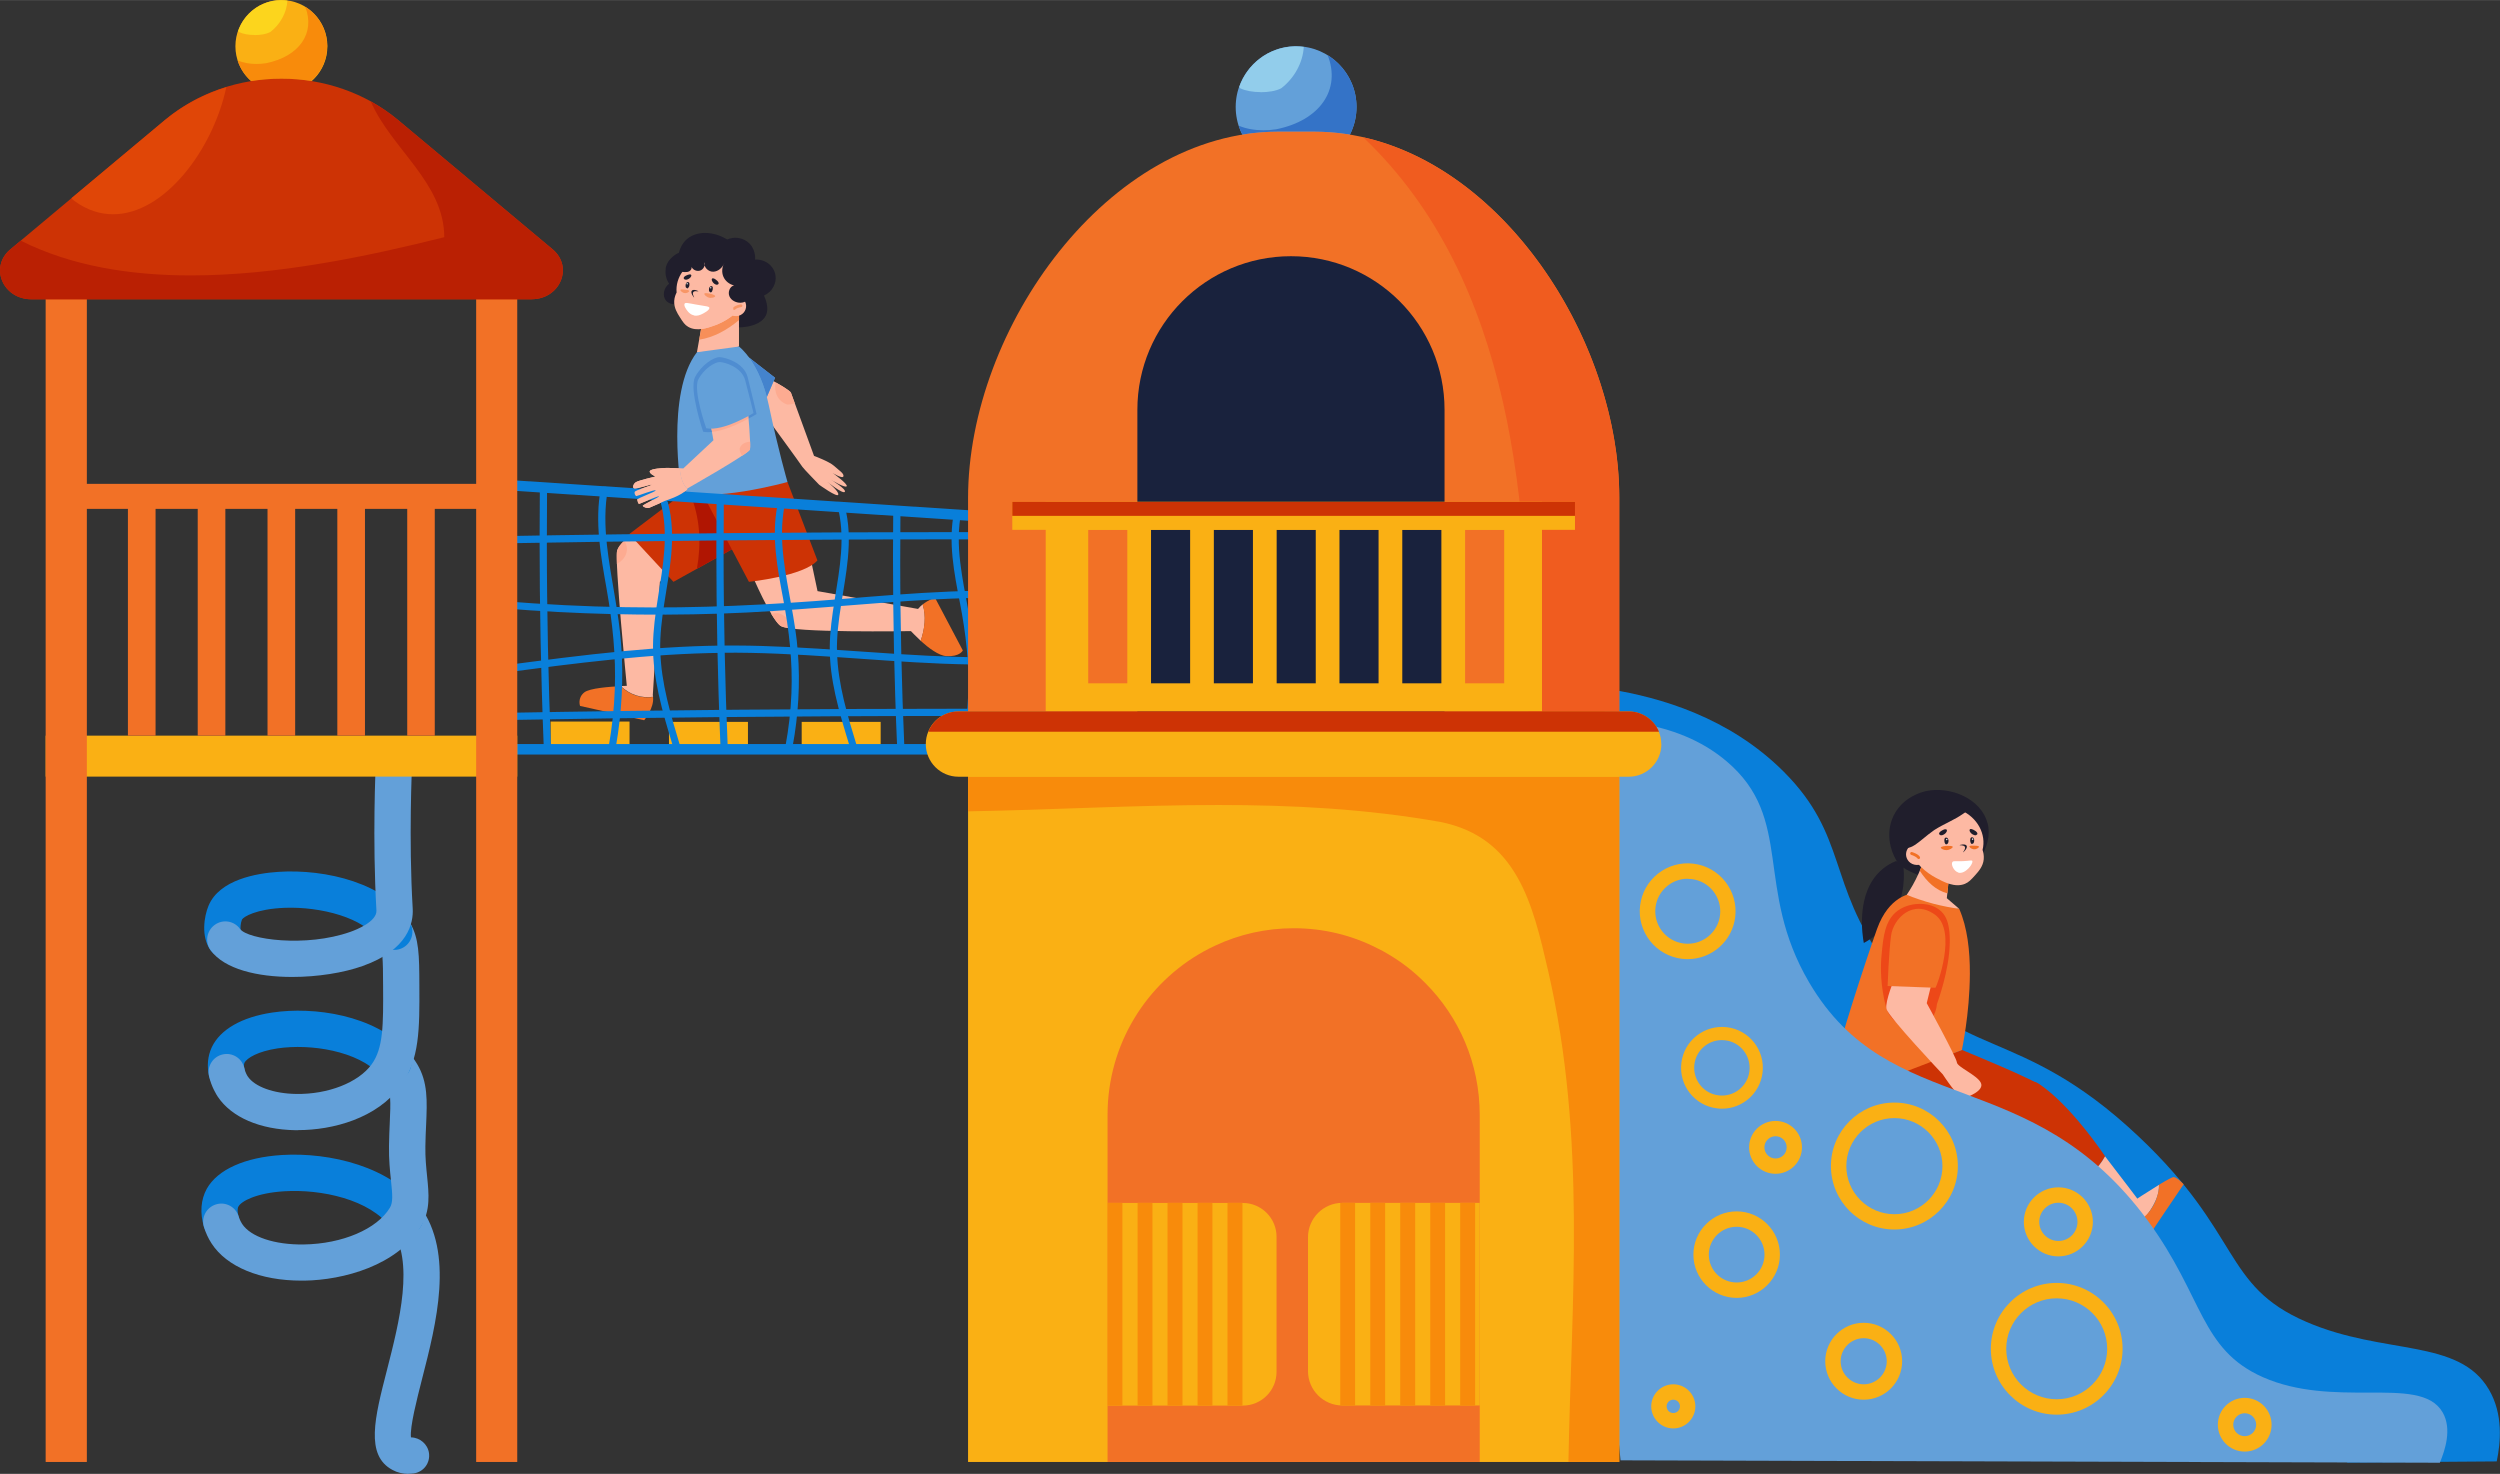 <?xml version="1.0" encoding="UTF-8"?> <!-- Creator: CorelDRAW --> <svg xmlns="http://www.w3.org/2000/svg" xmlns:xlink="http://www.w3.org/1999/xlink" xml:space="preserve" width="135.834mm" height="80.083mm" style="shape-rendering:geometricPrecision; text-rendering:geometricPrecision; image-rendering:optimizeQuality; fill-rule:evenodd; clip-rule:evenodd" viewBox="0 0 22.886 13.492"><rect x="0" y="0" width="22.886" height="13.492" fill="#333333" stroke="none"/> <defs> <style type="text/css"> <![CDATA[ .fil12 {fill:#097FDA} .fil20 {fill:#19223D} .fil5 {fill:#201E2C} .fil15 {fill:#3473C7} .fil4 {fill:#4483CD} .fil10 {fill:#4F8DD1} .fil3 {fill:#63A0D9} .fil16 {fill:#92CDEB} .fil8 {fill:#B01502} .fil23 {fill:#BA2003} .fil7 {fill:#CD3305} .fil22 {fill:#E04607} .fil21 {fill:#EC3C14} .fil13 {fill:#ED4818} .fil19 {fill:#F05C1F} .fil6 {fill:#F27126} .fil9 {fill:#F78F59} .fil17 {fill:#F88B0B} .fil11 {fill:#F89666} .fil14 {fill:#FAB014} .fil18 {fill:#FCD51D} .fil2 {fill:#FDAB91} .fil0 {fill:#FDB9A3} .fil1 {fill:white} ]]> </style> </defs> <g id="Слой_x0020_1">  <path class="fil0" d="M6.883 3.384c0,0 0.344,0.173 0.358,0.211 0.014,0.037 0.211,0.578 0.211,0.578 1.68481e-005,-1.68481e-005 0.139,0.051 0.184,0.092 0.044,0.041 0.092,0.068 0.085,0.095 -0.007,0.027 -0.099,-0.031 -0.099,-0.031 1.68481e-005,-1.68481e-005 0.143,0.102 0.129,0.122 -0.014,0.02 -0.146,-0.061 -0.146,-0.061 0,0 0.146,0.088 0.129,0.112 -0.017,0.024 -0.16,-0.091 -0.16,-0.091 1.68481e-005,-1.68481e-005 0.106,0.083 0.1,0.116 -0.005,0.033 -0.175,-0.09 -0.175,-0.09 0,-1.68481e-005 -0.146,-0.15 -0.153,-0.163 -0.007,-0.014 -0.33,-0.456 -0.33,-0.456l-0.133 -0.435z"></path> <path class="fil1" d="M7.242 3.6c-0.001,-0.002 -0.001,-0.004 -0.002,-0.005 0,0.001 0.001,0.003 0.002,0.005m-0.002 -0.005c-3.36961e-005,-0 -5.05442e-005,-0 -5.05442e-005,-0 1.68481e-005,5.05442e-005 0,0 5.05442e-005,0m-0 -0c0,0 -6.73922e-005,-6.73922e-005 -6.73922e-005,-6.73922e-005 0,0 5.05442e-005,6.73922e-005 5.05442e-005,6.73922e-005m-0 -0c0,-5.05442e-005 0,-5.05442e-005 0,-5.05442e-005 0,0 0,0 0,5.05442e-005m-3.36961e-005 -0c0,0 -1.68481e-005,0 -8.42403e-005,0 8.42403e-005,0 6.73922e-005,0 8.42403e-005,0z"></path> <path class="fil2" d="M7.209 3.704c-0.09,-0.03 -0.126,-0.114 -0.109,-0.204 0.071,0.04 0.133,0.079 0.14,0.095 8.42403e-005,0 6.73922e-005,0 6.73922e-005,0 1.68481e-005,6.73922e-005 0,0 5.05442e-005,0 0,0 0,0 0,5.05442e-005 6.73922e-005,6.73922e-005 6.73922e-005,6.73922e-005 6.73922e-005,0 0,0 5.05442e-005,6.73922e-005 5.05442e-005,6.73922e-005 1.68481e-005,5.05442e-005 0,0 6.73922e-005,0 1.68481e-005,5.05442e-005 0,0 5.05442e-005,0l0 -1.68481e-005c0,0.001 0.001,0.003 0.002,0.005 0.005,0.014 0.017,0.047 0.033,0.091 -0.022,0.008 -0.044,0.012 -0.067,0.012z"></path> <polygon class="fil3" points="6.817,3.242 7.095,3.458 6.956,3.784 "></polygon> <path class="fil4" d="M7.02 3.634c-0.046,-0.173 -0.11,-0.289 -0.163,-0.361l0.238 0.185 -0.075 0.176z"></path> <path class="fil5" d="M6.095 2.458c-0.013,0.071 0.022,0.126 0.03,0.139 -0.053,0.041 -0.061,0.112 -0.03,0.152 0.034,0.045 0.118,0.052 0.169,-0.003 0.058,0.064 0.116,0.128 0.174,0.192 0.285,0.103 0.518,0.063 0.573,-0.05 0.01,-0.02 0.031,-0.077 -0.017,-0.183 0.074,-0.033 0.117,-0.11 0.105,-0.186 -0.014,-0.085 -0.094,-0.149 -0.186,-0.143 0,-0.005 0.009,-0.104 -0.072,-0.164 -0.053,-0.039 -0.123,-0.047 -0.184,-0.02 -0.131,-0.08 -0.28,-0.079 -0.368,-0.004 -0.044,0.038 -0.065,0.088 -0.074,0.125 -0.006,0.003 -0.104,0.044 -0.122,0.145z"></path> <polygon class="fil2" points="7.575,4.414 7.574,4.412 "></polygon> <polygon class="fil2" points="7.606,4.392 7.604,4.391 "></polygon> <path class="fil0" d="M8.447 5.532c-0.015,0.012 -0.03,0.026 -0.043,0.042l-0.92 -0.163 -0.065 -0.307 -0.535 0.157c0,0 0.17,0.401 0.261,0.468 0.091,0.067 1.194,0.048 1.194,0.048 1.68481e-005,0 0.038,0.041 0.09,0.089 0.037,-0.11 0.052,-0.224 0.018,-0.333z"></path> <path class="fil6" d="M8.56 5.47c0,0 -0.059,0.02 -0.114,0.063 0.033,0.108 0.019,0.223 -0.018,0.333 0.07,0.063 0.165,0.136 0.236,0.14 0.124,0.007 0.15,-0.052 0.15,-0.052l-0.255 -0.483z"></path> <path class="fil6" d="M5.681 6.281c-0.095,0.005 -0.284,0.018 -0.332,0.057 -0.065,0.052 -0.039,0.124 -0.039,0.124l0.587 0.131c0,0 0.094,-0.113 0.081,-0.213 -0.105,0.016 -0.212,-0.019 -0.297,-0.098z"></path> <path class="fil0" d="M6.041 5.326l0.16 -0.111 -0.375 -0.35c0,0 -0.15,0.089 -0.176,0.173 -0.026,0.085 0.088,1.24 0.088,1.24 3.36961e-005,0 -0.022,0 -0.056,0.002 0.084,0.079 0.191,0.114 0.297,0.098l-0.003 -0.015 0.065 -1.038z"></path> <path class="fil1" d="M7.144 5.729l0 0c-0.002,-0.001 -0.004,-0.003 -0.006,-0.005 0.002,0.002 0.004,0.003 0.006,0.005l1.68481e-005 0m-0.006 -0.005c-0,-0 -0,-0 -0.001,-0 0,0 0,0 0.001,0m-0.001 -0.001c-0,-0 -0,-0 -0,-0 0,0 0,0 0,0m-0.001 -0.001c-0,-0 -0,-0 -0,-0 0,0 0,0 0,0m-0.001 -0.001c-0,-0 -0,-0 -0,-0 6.73922e-005,5.05442e-005 0,0 0,0z"></path> <path class="fil2" d="M7.254 5.754c-0.056,-0.007 -0.096,-0.015 -0.11,-0.026l1.68481e-005 0c-0.002,-0.001 -0.004,-0.003 -0.006,-0.005 -0,-0 -0,-0 -0.001,-0 0,0 -5.05442e-005,-6.73922e-005 -5.05442e-005,-6.73922e-005 -0,-0 -0,-0 -0,-0 -1.68481e-005,-6.73922e-005 -0,-6.73922e-005 -0,-0 -0,-0 -0,-0 -0,-0 -0,-6.73922e-005 -0,-0 -0,-0 -0,-0 -0,-0 -0,-0 -0.022,-0.02 -0.049,-0.058 -0.076,-0.103 0.015,-0.006 0.029,-0.008 0.043,-0.008 0.072,-1.68481e-005 0.135,0.068 0.151,0.144z"></path> <path class="fil1" d="M5.649 5.041c0,0 0,1.68481e-005 0,1.68481e-005m0 -0c0,0 -1.68481e-005,0 -1.68481e-005,0m8.42403e-005 -0c0,-6.73922e-005 -1.68481e-005,-0 5.05442e-005,-0 -5.05442e-005,5.05442e-005 -6.73922e-005,0 -6.73922e-005,0m8.42403e-005 -0c3.36961e-005,-6.73922e-005 3.36961e-005,-0 3.36961e-005,-0 0,6.73922e-005 0,0 -5.05442e-005,0m0 -0c0,-5.05442e-005 5.05442e-005,-0 5.05442e-005,-0 1.68481e-005,5.05442e-005 -6.73922e-005,0 -6.73922e-005,0m0 -0c0,-5.05442e-005 -1.68481e-005,-0 3.36961e-005,-0 -3.36961e-005,3.36961e-005 -5.05442e-005,0 -5.05442e-005,0m5.05442e-005 -0c6.73922e-005,-6.73922e-005 6.73922e-005,-0 6.73922e-005,-0 0,5.05442e-005 0,0 -6.73922e-005,0m0 -0c0.01,-0.032 0.037,-0.064 0.067,-0.092 -0.03,0.028 -0.057,0.06 -0.067,0.092z"></path> <path class="fil2" d="M5.647 5.16c-0.002,-0.06 -0.002,-0.102 0.002,-0.119 6.73922e-005,-0 6.73922e-005,-0 0,-0 1.68481e-005,-0 6.73922e-005,-0 6.73922e-005,-0 1.68481e-005,-6.73922e-005 0,-0 6.73922e-005,-0 1.68481e-005,-6.73922e-005 0,-0 0,-0 5.05442e-005,-6.73922e-005 5.05442e-005,-0 5.05442e-005,-0 0,-6.73922e-005 5.05442e-005,-0 5.05442e-005,-0 1.68481e-005,-6.73922e-005 6.73922e-005,-0 6.73922e-005,-0 1.68481e-005,-6.73922e-005 6.73922e-005,-0 6.73922e-005,-0 1.68481e-005,-6.73922e-005 0,-0 5.05442e-005,-0 0,-1.68481e-005 0,-6.73922e-005 0,-0 6.73922e-005,-8.42403e-005 6.73922e-005,-0 6.73922e-005,-0 0,-6.73922e-005 5.05442e-005,-0 5.05442e-005,-0l1.68481e-005 0c0.01,-0.032 0.037,-0.064 0.067,-0.092 0.053,0.093 0.005,0.173 -0.07,0.214z"></path> <path class="fil7" d="M6.38 4.419l-0.62 0.47 0.405 0.437 0.888 -0.494c0,0 -0.352,-0.518 -0.672,-0.413z"></path> <path class="fil8" d="M6.38 5.206c0.041,-0.233 0.03,-0.467 -0.065,-0.694 0.05,0.011 0.108,0.016 0.171,0.016 0.081,-1.68481e-005 0.169,-0.008 0.255,-0.02 0.178,0.126 0.312,0.324 0.312,0.324l-0.672 0.374z"></path> <path class="fil7" d="M6.406 4.471l0.45 0.855c0,0 0.503,-0.052 0.627,-0.196l-0.274 -0.718c0,0 -0.701,0.021 -0.803,0.059z"></path> <path class="fil0" d="M6.765 2.761l0 0.411c0,0 -0.32,0.111 -0.385,0.052l0.078 -0.437 0.307 -0.026z"></path> <path class="fil9" d="M6.401 3.109l0.017 -0.097c0.047,-0.005 0.093,-0.022 0.131,-0.036 0.037,-0.014 0.09,-0.037 0.146,-0.079 0.004,-0.003 0.008,-0.007 0.012,-0.01 0.01,0.003 0.02,0.005 0.031,0.005 0.003,0 0.005,-0 0.008,-0 0.007,-0.001 0.013,-0.002 0.02,-0.004l0 0.041c-0.107,0.09 -0.232,0.16 -0.364,0.18z"></path> <path class="fil3" d="M6.765 3.172c0,0 0.189,0.137 0.274,0.542 0.085,0.405 0.17,0.698 0.17,0.698 3.36961e-005,-1.68481e-005 -0.725,0.202 -0.973,0.072 1.68481e-005,-1.68481e-005 -0.144,-0.888 0.144,-1.26l0.385 -0.052z"></path> <path class="fil0" d="M6.222 4.287c-0.036,-0.002 -0.089,-0.004 -0.117,-0.004 -0.043,0.001 -0.145,0.007 -0.156,0.029 -0.011,0.021 0.051,0.05 0.051,0.05 3.36961e-005,0 -0.153,0.035 -0.179,0.052 -0.026,0.017 -0.033,0.053 -0.014,0.058 0.019,0.005 0.155,-0.042 0.159,-0.035 0.005,0.006 -0.148,0.049 -0.155,0.065 -0.007,0.015 0.007,0.039 0.015,0.039 0.008,-0 0.173,-0.064 0.176,-0.052 0.002,0.012 -0.172,0.072 -0.168,0.085 0.004,0.014 0.006,0.042 0.021,0.037 0.015,-0.005 0.175,-0.075 0.178,-0.068 0.003,0.007 -0.154,0.08 -0.149,0.088 0.004,0.008 0.036,0.025 0.06,0.017 0.024,-0.009 0.145,-0.064 0.145,-0.064 3.36961e-005,0 0.154,-0.047 0.203,-0.107 -0.046,-0.046 -0.063,-0.113 -0.07,-0.189z"></path> <path class="fil0" d="M6.845 3.749l-0.342 0.125 0.028 0.156 -0.276 0.258c0,0 -0.014,-0.001 -0.034,-0.002 0.007,0.075 0.024,0.143 0.07,0.189l0.004 -0.005c0,0 0.556,-0.315 0.569,-0.355 0.013,-0.04 -0.019,-0.367 -0.019,-0.367z"></path> <path class="fil10" d="M6.865 4.116c0,-0 -1.68481e-005,-0 3.36961e-005,-0l3.36961e-005 -1.68481e-005c-6.73922e-005,6.73922e-005 -8.42403e-005,0 -8.42403e-005,0m0.003 -0.045c-3.36961e-005,-0.009 -0,-0.018 -0.001,-0.028 8.42403e-005,-1.68481e-005 5.05442e-005,0 5.05442e-005,0 0,0.01 0.001,0.02 0.001,0.028z"></path> <path class="fil2" d="M6.795 4.172c-0.016,-0.02 -0.024,-0.039 -0.024,-0.066 0.013,-0.042 0.052,-0.06 0.096,-0.063 0,0.01 0.001,0.02 0.001,0.028 0,0.022 -0.001,0.038 -0.003,0.045l3.36961e-005 -1.68481e-005c-6.73922e-005,6.73922e-005 -8.42403e-005,0 -8.42403e-005,0 -0.003,0.008 -0.029,0.029 -0.069,0.055z"></path> <path class="fil10" d="M6.482 3.956c-0.016,0 -0.031,-0.001 -0.045,-0.004 1.68481e-005,0 -0.132,-0.388 -0.074,-0.501 0.058,-0.111 0.17,-0.182 0.223,-0.182 0.001,0 0.001,0 0.002,0 0.052,0.002 0.222,0.05 0.256,0.182 0.034,0.132 0.082,0.339 0.082,0.339 1.68481e-005,0 -0.029,0.018 -0.074,0.042 -0.004,-0.048 -0.007,-0.083 -0.007,-0.083l-0.342 0.125 0.015 0.08c-0.012,0.001 -0.024,0.002 -0.036,0.002z"></path> <path class="fil2" d="M6.518 3.954l-0.015 -0.08 0.342 -0.125c0,0 0.003,0.035 0.007,0.083 -0.083,0.045 -0.22,0.11 -0.335,0.122z"></path> <path class="fil3" d="M6.465 3.92c0,0 -0.123,-0.347 -0.072,-0.447 0.051,-0.099 0.152,-0.161 0.198,-0.159 0.047,0.002 0.198,0.047 0.23,0.165 0.032,0.118 0.077,0.302 0.077,0.302 0,0 -0.275,0.171 -0.433,0.139z"></path> <path class="fil0" d="M6.802 2.555c-0.052,-0.151 -0.223,-0.234 -0.376,-0.191 -0.15,0.041 -0.245,0.176 -0.232,0.313 -0.008,0.016 -0.02,0.043 -0.022,0.078 -0.003,0.063 0.028,0.111 0.052,0.149 0.028,0.044 0.044,0.069 0.075,0.087 0.079,0.047 0.179,0.011 0.248,-0.014 0.037,-0.014 0.09,-0.037 0.146,-0.079 0.106,-0.086 0.148,-0.224 0.107,-0.343z"></path> <path class="fil0" d="M6.647 2.809c0.004,0.05 0.048,0.088 0.099,0.084 0.05,-0.004 0.088,-0.048 0.084,-0.099 -0.004,-0.05 -0.048,-0.088 -0.099,-0.084 -0.05,0.004 -0.088,0.048 -0.084,0.099z"></path> <path class="fil5" d="M6.306 2.626c-0.003,0.007 -0.009,0.014 -0.015,0.014l-0.012 -0.009c-0.003,-0.005 -0.003,-0.011 -0.003,-0.016 -0,-0.007 0.001,-0.014 0.004,-0.021 0.003,-0.006 0.008,-0.011 0.014,-0.012 0.023,-0.004 0.019,0.029 0.013,0.044z"></path> <path class="fil5" d="M6.393 2.666c0,-0.003 -0.045,-0.023 -0.06,-0.005 -0.016,0.019 0.02,0.064 0.022,0.063 0.002,-0.001 -0.021,-0.035 -0.008,-0.051 0.008,-0.01 0.026,-0.008 0.037,-0.007 0.006,0.001 0.01,0.001 0.01,0.001z"></path> <path class="fil5" d="M6.537 2.55c-0.005,-0.002 -0.012,-0.004 -0.017,-0.001 -0.006,0.004 -0.005,0.013 -0.003,0.019 0.006,0.015 0.017,0.028 0.032,0.035l0.015 0.004 0.013 -0.007c0.011,-0.018 -0.027,-0.044 -0.039,-0.05z"></path> <path class="fil5" d="M6.31 2.512c0.006,-0.001 0.013,-0.001 0.017,0.004 0.004,0.006 0.001,0.013 -0.003,0.019 -0.009,0.013 -0.024,0.022 -0.04,0.025l-0.015 -0.001 -0.01 -0.01c-0.005,-0.02 0.038,-0.035 0.052,-0.037z"></path> <path class="fil1" d="M6.354 2.888c0.03,0.006 0.055,-0.005 0.072,-0.013 0.019,-0.009 0.068,-0.035 0.068,-0.056 -0,-0.015 -0.028,-0.015 -0.125,-0.032 -0.072,-0.013 -0.095,-0.02 -0.102,-0.007 -0.01,0.018 0.017,0.056 0.031,0.072 0.009,0.01 0.026,0.029 0.056,0.035z"></path> <polygon class="fil1" points="6.291,2.59 6.298,2.598 6.29,2.605 6.283,2.597 "></polygon> <path class="fil5" d="M6.521 2.663c-0.003,0.007 -0.009,0.014 -0.016,0.014l-0.012 -0.009c-0.002,-0.005 -0.003,-0.011 -0.003,-0.016 0,-0.007 0.001,-0.014 0.004,-0.021 0.003,-0.006 0.009,-0.011 0.015,-0.012 0.023,-0.003 0.018,0.03 0.011,0.044z"></path> <polygon class="fil1" points="6.507,2.627 6.514,2.635 6.506,2.642 6.5,2.633 "></polygon> <path class="fil11" d="M6.508 2.727c-0.003,0 -0.006,-0 -0.01,-0.001 -0.029,-0.004 -0.054,-0.029 -0.05,-0.038 0.002,-0.004 0.008,-0.005 0.015,-0.005 0.011,0 0.025,0.003 0.031,0.004 0.018,0.003 0.053,0.013 0.053,0.024 -0,0.008 -0.019,0.015 -0.039,0.015z"></path> <path class="fil11" d="M6.273 2.683c-0,0 -0,1.68481e-005 -0.001,1.68481e-005 -0.024,-0 -0.046,-0.022 -0.043,-0.03 0.001,-0.003 0.007,-0.004 0.014,-0.004 0.008,0 0.018,0.001 0.027,0.002 0.018,0.002 0.037,0.004 0.039,0.012 0.001,0.008 -0.018,0.021 -0.036,0.02z"></path> <path class="fil11" d="M6.721 2.837l-0.008 -0.003 -0.001 -0.018c0.019,-0.023 0.065,-0.03 0.07,-0.03 0.001,-6.73922e-005 0.001,-5.05442e-005 0.001,-5.05442e-005 0.006,-1.68481e-005 0.012,0.005 0.013,0.011 0.001,0.007 -0.004,0.013 -0.011,0.014 -0.016,0.002 -0.045,0.01 -0.055,0.022l-0.01 0.005z"></path> <path class="fil5" d="M6.201 2.467c0.015,0.017 0.04,0.022 0.062,0.023 0.016,0.001 0.033,0.001 0.047,-0.007 0.014,-0.008 0.024,-0.024 0.021,-0.039 0.014,0.028 0.05,0.043 0.08,0.032 0.029,-0.011 0.047,-0.046 0.039,-0.076 -0.011,0.044 0.034,0.089 0.08,0.087 0.046,-0.002 0.084,-0.038 0.102,-0.081 -0.023,0.037 -0.027,0.086 -0.01,0.126 0.017,0.04 0.055,0.071 0.098,0.08 -0.04,0.01 -0.059,0.063 -0.042,0.101 0.017,0.038 0.061,0.059 0.102,0.058 0.023,-0.001 0.047,-0.008 0.061,-0.026 0.011,-0.013 0.015,-0.031 0.017,-0.047 0.021,-0.136 -0.049,-0.287 -0.177,-0.337 -0.046,-0.018 -0.097,-0.023 -0.146,-0.023 -0.058,-0.001 -0.117,0.003 -0.174,0.015 -0.054,0.011 -0.106,0.03 -0.155,0.053 -0.023,0.011 -0.02,0.046 -0.005,0.062z"></path> <path class="fil12" d="M14.621 7.109c-0.002,-0.336 0.065,-0.614 0.123,-0.798 0.448,0.073 1.085,0.252 1.587,0.755 0.582,0.584 0.398,1.021 0.923,1.742 0.664,0.912 1.219,0.555 2.32,1.592 0.954,0.898 0.769,1.367 1.538,1.7 0.714,0.309 1.396,0.147 1.673,0.621 0.132,0.225 0.107,0.484 0.071,0.657 -0.455,0.003 -0.91,0.007 -1.365,0.01 -1.681,-0.842 -2.965,-1.729 -3.86,-2.421 -2.879,-2.224 -3.008,-3.406 -3.011,-3.857z"></path> <path class="fil5" d="M17.358 7.881c-0.051,0.021 -0.092,0.047 -0.123,0.073 -0.256,0.211 -0.183,0.624 -0.173,0.678 0.061,-0.033 0.169,-0.102 0.253,-0.228 0.135,-0.203 0.117,-0.414 0.108,-0.478 -0.022,-0.015 -0.043,-0.03 -0.065,-0.045z"></path> <path class="fil5" d="M18.196 7.537c0.053,0.213 -0.116,0.477 -0.412,0.529 -0.072,-0.009 -0.164,-0.029 -0.264,-0.073 -0.049,-0.021 -0.091,-0.045 -0.127,-0.068 -0.107,-0.141 -0.128,-0.321 -0.055,-0.465 0.087,-0.17 0.265,-0.212 0.292,-0.218 0.216,-0.048 0.507,0.064 0.565,0.296z"></path> <path class="fil7" d="M17.96 9.611c0,0 0.708,0.289 0.732,0.336 0.083,0.164 -0.021,0.339 -0.148,0.386 -0.183,0.067 -0.359,-0.01 -0.89,-0.044 -0.35,-0.022 -0.611,-0.065 -0.747,-0.259 -0.015,-0.022 -0.026,-0.041 -0.032,-0.054 0.362,-0.122 0.723,-0.243 1.085,-0.364z"></path> <path class="fil6" d="M17.96 9.612l-1.083 0.415c0,0 -0.08,-0.196 -0.066,-0.323 0.014,-0.127 0.263,-0.894 0.372,-1.2 0.109,-0.305 0.311,-0.322 0.311,-0.322l0.441 0.137c0.075,0.167 0.099,0.386 0.098,0.596 -0.001,0.184 -0.019,0.361 -0.038,0.491 -0.018,0.125 -0.035,0.205 -0.035,0.205z"></path> <path class="fil13" d="M17.516 9.415c-0.097,0 -0.202,-0.065 -0.247,-0.18 -0.057,-0.213 -0.055,-0.387 -0.044,-0.497 0.015,-0.163 0.03,-0.316 0.148,-0.402 0.076,-0.055 0.164,-0.062 0.201,-0.062 0.008,0 0.013,0 0.016,0 0.031,0.002 0.118,0.007 0.182,0.07 0.047,0.046 0.066,0.108 0.074,0.191 0.022,0.25 -0.076,0.547 -0.114,0.655 -0.009,0.097 -0.064,0.181 -0.143,0.211 -0.023,0.009 -0.047,0.013 -0.073,0.013z"></path> <path class="fil7" d="M18.562 9.914c-0.128,0.05 -0.126,0.439 -0.126,0.439l0.108 0.092 0.447 0.388c0.122,-0.051 0.222,-0.14 0.28,-0.248 -0.106,-0.157 -0.363,-0.502 -0.604,-0.662 -0.038,-0.025 -0.059,-0.027 -0.105,-0.009z"></path> <path class="fil0" d="M19.341 11.133c0.063,0.053 0.126,0.105 0.189,0.158 0.093,-0.133 0.243,-0.287 0.234,-0.445 -0.1,0.061 -0.226,0.144 -0.268,0.172 -0.02,0.006 -0.051,0.017 -0.083,0.04 -0.036,0.026 -0.059,0.056 -0.071,0.075z"></path> <path class="fil0" d="M19.271 10.585c-0.058,0.108 -0.157,0.198 -0.28,0.249l0.35 0.303c0.033,-0.003 0.083,-0.012 0.14,-0.038 0.059,-0.028 0.1,-0.064 0.124,-0.088 -0.012,-0.008 -0.019,-0.012 -0.019,-0.012 0,-1.68481e-005 -0.143,-0.19 -0.315,-0.413z"></path> <path class="fil0" d="M17.344 8.953c0,0 -0.088,0.212 -0.075,0.281 0.013,0.069 0.516,0.601 0.516,0.601 1.68481e-005,0 0.148,0.229 0.192,0.217 0.044,-0.012 0.192,-0.07 0.156,-0.141 -0.036,-0.071 -0.216,-0.144 -0.219,-0.186 -0.002,-0.042 -0.276,-0.542 -0.276,-0.542l0.055 -0.224 -0.35 -0.007z"></path> <path class="fil0" d="M17.638 7.784c-0.016,0.062 -0.039,0.134 -0.074,0.211 -0.035,0.078 -0.073,0.143 -0.109,0.196 0.07,0.029 0.152,0.057 0.245,0.082 0.086,0.022 0.165,0.037 0.235,0.046 -0.038,-0.032 -0.075,-0.065 -0.113,-0.097 0.012,-0.118 0.024,-0.236 0.036,-0.354 -0.073,-0.028 -0.147,-0.056 -0.22,-0.084z"></path> <path class="fil6" d="M17.827 8.178c0.011,-0.103 0.021,-0.207 0.032,-0.31 -0.073,-0.028 -0.147,-0.056 -0.22,-0.084 -0.014,0.055 -0.035,0.119 -0.064,0.188 0.064,0.099 0.147,0.179 0.253,0.206z"></path> <path class="fil0" d="M17.518 7.555c0.079,-0.149 0.276,-0.207 0.432,-0.139 0.154,0.067 0.235,0.223 0.199,0.364 0.006,0.018 0.014,0.048 0.011,0.085 -0.006,0.066 -0.047,0.111 -0.079,0.147 -0.037,0.041 -0.058,0.064 -0.094,0.079 -0.091,0.037 -0.193,-0.017 -0.264,-0.055 -0.038,-0.02 -0.09,-0.053 -0.144,-0.106 -0.099,-0.106 -0.123,-0.257 -0.061,-0.374z"></path> <path class="fil0" d="M17.644 7.844c-0.012,0.052 -0.065,0.084 -0.119,0.071 -0.053,-0.012 -0.086,-0.064 -0.074,-0.116 0.012,-0.052 0.065,-0.084 0.119,-0.071 0.053,0.012 0.086,0.064 0.074,0.116z"></path> <path class="fil5" d="M18.038 7.709c0.002,0.008 0.007,0.016 0.014,0.017l0.014 -0.007c0.003,-0.005 0.005,-0.011 0.006,-0.017 0.001,-0.007 0.001,-0.015 -0.001,-0.022 -0.002,-0.007 -0.007,-0.013 -0.013,-0.015 -0.024,-0.007 -0.025,0.028 -0.02,0.044z"></path> <path class="fil5" d="M17.938 7.737c0,-0.003 0.052,-0.016 0.065,0.004 0.014,0.022 -0.031,0.063 -0.033,0.062 -0.002,-0.001 0.027,-0.033 0.017,-0.052 -0.01,-0.017 -0.049,-0.012 -0.049,-0.014z"></path> <path class="fil5" d="M17.802 7.592c0.006,-0.002 0.014,-0.002 0.018,0.002 0.005,0.005 0.003,0.014 -0,0.02 -0.008,0.015 -0.023,0.026 -0.039,0.031 -0.005,0.001 -0.011,0.002 -0.016,0.001l-0.013 -0.009c-0.009,-0.02 0.036,-0.042 0.05,-0.046z"></path> <path class="fil5" d="M18.051 7.59c-0.006,-0.002 -0.014,-0.003 -0.018,0.002 -0.005,0.005 -0.003,0.014 0,0.02 0.008,0.015 0.022,0.027 0.039,0.032 0.005,0.002 0.011,0.003 0.016,0.002l0.013 -0.009c0.009,-0.02 -0.035,-0.043 -0.05,-0.047z"></path> <path class="fil1" d="M17.927 7.987c-0.042,-0.013 -0.069,-0.075 -0.054,-0.096 0.009,-0.013 0.027,-0.005 0.096,-0.008 0.065,-0.003 0.081,-0.011 0.086,-0.002 0.013,0.022 -0.064,0.126 -0.129,0.107z"></path> <polygon class="fil1" points="18.059,7.673 18.05,7.681 18.058,7.69 18.066,7.682 "></polygon> <path class="fil5" d="M17.802 7.713c0.003,0.008 0.007,0.016 0.015,0.017l0.014 -0.008c0.003,-0.005 0.005,-0.011 0.006,-0.017 0.001,-0.007 0.001,-0.015 -0.002,-0.022 -0.002,-0.007 -0.007,-0.013 -0.014,-0.015 -0.025,-0.007 -0.024,0.028 -0.019,0.044z"></path> <polygon class="fil1" points="17.822,7.677 17.814,7.685 17.821,7.693 17.829,7.685 "></polygon> <path class="fil6" d="M17.767 7.759c0.001,-0.011 0.04,-0.016 0.06,-0.016 0.011,-0 0.046,-0.001 0.049,0.008 0.003,0.01 -0.028,0.031 -0.059,0.031 -0.025,-0 -0.05,-0.014 -0.05,-0.023z"></path> <path class="fil6" d="M18.029 7.747c0.002,-0.007 0.024,-0.007 0.043,-0.006 0.019,0.001 0.042,0.001 0.044,0.009 0.002,0.009 -0.024,0.028 -0.05,0.024 -0.021,-0.003 -0.039,-0.02 -0.037,-0.027z"></path> <path class="fil6" d="M17.561 7.863l-0.009 -0.006c-0.01,-0.015 -0.044,-0.028 -0.055,-0.031 -0.007,-0.002 -0.012,-0.01 -0.01,-0.017 0.002,-0.007 0.01,-0.012 0.017,-0.009 0.005,0.002 0.054,0.016 0.071,0.043 0.004,0.006 0.002,0.015 -0.004,0.019l-0.01 0.002z"></path> <path class="fil6" d="M17.718 9.042c0.012,-0.011 0.202,-0.519 -0.003,-0.668 -0.205,-0.149 -0.382,0.037 -0.403,0.188 -0.021,0.151 -0.032,0.464 -0.032,0.464l0.438 0.016z"></path> <path class="fil6" d="M19.461 11.233c0.006,0.016 0.029,0.074 0.091,0.106 0.036,0.019 0.07,0.021 0.089,0.02 0.116,-0.173 0.232,-0.346 0.349,-0.518 0,-1.68481e-005 -0.056,-0.062 -0.091,-0.066 -0.012,-0.001 -0.068,0.03 -0.134,0.07 -0.001,0.036 -0.009,0.135 -0.079,0.232 -0.081,0.112 -0.191,0.147 -0.223,0.156z"></path> <path class="fil5" d="M17.695 7.607c-0.056,0.039 -0.105,0.086 -0.161,0.125 -0.033,0.022 -0.077,0.042 -0.112,0.021 -0.022,-0.013 -0.032,-0.04 -0.031,-0.065 0.001,-0.025 0.011,-0.048 0.022,-0.071 0.055,-0.108 0.14,-0.206 0.254,-0.254 0.045,-0.019 0.094,-0.029 0.142,-0.029 0.049,-0 0.098,0.009 0.142,0.029 0.019,0.009 0.047,0.021 0.06,0.038 0.013,0.018 -0.026,0.038 -0.038,0.047 -0.041,0.029 -0.086,0.053 -0.131,0.076 -0.045,0.023 -0.091,0.046 -0.133,0.073l-0.015 0.01z"></path> <path class="fil3" d="M3.739 13.492c-0.053,0 -0.102,-0.012 -0.146,-0.036 -0.251,-0.134 -0.163,-0.478 -0.051,-0.913 0.114,-0.446 0.257,-1.002 0.035,-1.305 -0.054,-0.074 -0.038,-0.178 0.036,-0.232 0.074,-0.054 0.178,-0.038 0.232,0.036 0.314,0.43 0.15,1.07 0.018,1.584 -0.045,0.177 -0.112,0.436 -0.101,0.532 0.081,0.001 0.153,0.061 0.165,0.143 0.013,0.091 -0.049,0.174 -0.14,0.187 -0.016,0.002 -0.033,0.003 -0.049,0.003z"></path> <path class="fil12" d="M2.026 11.349c-0.071,0 -0.137,-0.046 -0.159,-0.118 -0.038,-0.126 -0.029,-0.25 0.026,-0.349 0.098,-0.175 0.348,-0.288 0.688,-0.309 0.44,-0.027 1,0.108 1.264,0.469 0.054,0.074 0.038,0.178 -0.036,0.232 -0.074,0.054 -0.178,0.038 -0.232,-0.036 -0.189,-0.259 -0.637,-0.354 -0.975,-0.333 -0.259,0.016 -0.393,0.092 -0.419,0.139 -0.011,0.019 -0.01,0.053 0.001,0.091 0.027,0.088 -0.023,0.18 -0.111,0.207 -0.016,0.005 -0.032,0.007 -0.048,0.007z"></path> <path class="fil3" d="M2.759 11.723c-0.377,0 -0.683,-0.126 -0.822,-0.34 -0.03,-0.046 -0.054,-0.098 -0.07,-0.151 -0.027,-0.088 0.023,-0.18 0.111,-0.207 0.088,-0.027 0.18,0.023 0.207,0.111 0.01,0.032 0.024,0.056 0.031,0.067 0.077,0.119 0.298,0.193 0.564,0.189 0.354,-0.005 0.671,-0.141 0.789,-0.336 0.03,-0.049 0.024,-0.12 0.01,-0.251 -0.009,-0.085 -0.02,-0.191 -0.018,-0.316 0.001,-0.077 0.004,-0.147 0.007,-0.21 0.009,-0.194 0.011,-0.29 -0.035,-0.368 -0.015,-0.025 -0.033,-0.049 -0.054,-0.072 -0.062,-0.067 -0.058,-0.172 0.009,-0.235 0.067,-0.062 0.172,-0.058 0.235,0.009 0.037,0.04 0.069,0.083 0.096,0.128 0.099,0.166 0.091,0.337 0.082,0.552 -0.003,0.06 -0.006,0.126 -0.007,0.2 -0.002,0.105 0.008,0.196 0.016,0.277 0.016,0.159 0.032,0.31 -0.056,0.457 -0.216,0.358 -0.711,0.491 -1.068,0.496 -0.009,0 -0.018,0 -0.026,0z"></path> <path class="fil12" d="M2.075 9.98c-0.076,0 -0.145,-0.053 -0.162,-0.131 -0.02,-0.094 -0.011,-0.184 0.026,-0.263 0.077,-0.162 0.273,-0.275 0.552,-0.317 0.386,-0.058 0.936,0.024 1.232,0.344 0.062,0.067 0.058,0.172 -0.009,0.235 -0.067,0.062 -0.172,0.058 -0.235,-0.009 -0.202,-0.219 -0.634,-0.287 -0.939,-0.242 -0.177,0.027 -0.28,0.087 -0.302,0.132 -0.007,0.014 -0.005,0.035 -0.001,0.05 0.019,0.089 -0.038,0.178 -0.127,0.197 -0.012,0.003 -0.024,0.004 -0.035,0.004z"></path> <path class="fil3" d="M2.73 10.346c-0.008,0 -0.016,-0 -0.025,-0 -0.325,-0.006 -0.584,-0.117 -0.711,-0.306 -0.009,-0.014 -0.059,-0.09 -0.081,-0.191 -0.019,-0.09 0.038,-0.178 0.127,-0.197 0.09,-0.02 0.178,0.038 0.197,0.127 0.007,0.034 0.025,0.067 0.032,0.076 0.063,0.093 0.236,0.156 0.442,0.159 0.291,0.005 0.57,-0.104 0.691,-0.271 0.108,-0.148 0.107,-0.363 0.105,-0.718 -0.001,-0.245 -0.003,-0.346 -0.041,-0.412 -0.046,-0.079 -0.019,-0.181 0.06,-0.227 0.079,-0.046 0.181,-0.019 0.227,0.06 0.084,0.144 0.085,0.298 0.086,0.576 0.002,0.395 0.003,0.679 -0.169,0.915 -0.219,0.302 -0.625,0.408 -0.941,0.408z"></path> <path class="fil12" d="M2.197 8.504l6.73922e-005 0 -6.73922e-005 -0zm0.007 0.013l0 0zm-0.142 0.25c-0.052,0 -0.102,-0.024 -0.135,-0.069 -0.088,-0.122 -0.059,-0.31 -0.018,-0.407 0.1,-0.24 0.443,-0.297 0.638,-0.31 0.435,-0.029 0.997,0.105 1.206,0.465 0.046,0.079 0.019,0.181 -0.06,0.227 -0.079,0.046 -0.181,0.019 -0.227,-0.06 -0.123,-0.213 -0.535,-0.315 -0.858,-0.303 -0.264,0.01 -0.38,0.083 -0.393,0.108 -0.012,0.03 -0.016,0.076 -0.012,0.095 0.046,0.074 0.027,0.171 -0.044,0.222 -0.029,0.021 -0.063,0.031 -0.097,0.031z"></path> <path class="fil3" d="M2.673 8.943c-0.314,0 -0.619,-0.07 -0.745,-0.245 -0.054,-0.074 -0.037,-0.178 0.038,-0.232 0.075,-0.054 0.178,-0.037 0.232,0.038 0.069,0.096 0.602,0.171 1.01,0.026 0.057,-0.02 0.244,-0.095 0.238,-0.196 -0.038,-0.656 -0.007,-1.318 -0.006,-1.346 0.004,-0.092 0.084,-0.162 0.174,-0.158 0.092,0.004 0.162,0.082 0.158,0.174 -0,0.007 -0.032,0.672 0.006,1.311 0.008,0.134 -0.041,0.38 -0.459,0.528 -0.174,0.062 -0.412,0.1 -0.645,0.1z"></path> <polygon class="fil14" points="5.763,6.859 5.04,6.859 5.04,6.605 5.763,6.605 "></polygon> <polygon class="fil14" points="6.847,6.861 6.124,6.861 6.124,6.608 6.847,6.608 "></polygon> <polygon class="fil14" points="8.062,6.861 7.339,6.861 7.339,6.608 8.062,6.608 "></polygon> <polygon class="fil12" points="9.405,6.907 4.547,6.907 4.547,6.811 9.405,6.811 "></polygon> <polygon class="fil12" points="9.397,4.802 4.549,4.482 4.555,4.387 9.403,4.706 "></polygon> <path class="fil12" d="M5.016 5.918c-0.006,-0.309 -0.01,-0.617 -0.01,-0.926 -0,-0.174 0.001,-0.348 0.002,-0.522 0,-0.02 -0.066,-0.02 -0.066,0 -0.003,0.309 -0.003,0.617 -0,0.926 0.003,0.309 0.009,0.617 0.018,0.926 0.005,0.174 0.011,0.348 0.018,0.522 0.001,0.02 0.067,0.02 0.066,0 -0.012,-0.309 -0.022,-0.617 -0.028,-0.926z"></path> <path class="fil12" d="M5.687 5.909c-0.021,-0.308 -0.097,-0.614 -0.131,-0.921 -0.019,-0.172 -0.022,-0.346 0.01,-0.518 0.004,-0.021 -0.063,-0.021 -0.066,0 -0.057,0.307 -0.001,0.614 0.053,0.92 0.054,0.307 0.087,0.614 0.075,0.922 -0.006,0.173 -0.025,0.346 -0.055,0.518 -0.004,0.021 0.063,0.021 0.066,0 0.053,-0.307 0.07,-0.614 0.048,-0.922z"></path> <path class="fil12" d="M6.044 5.959c-0.007,-0.292 0.073,-0.582 0.1,-0.873 0.015,-0.164 0.013,-0.329 -0.031,-0.492 -0.005,-0.019 -0.072,-0.019 -0.066,0 0.078,0.292 0.022,0.586 -0.024,0.878 -0.023,0.146 -0.044,0.292 -0.045,0.439 -0.001,0.147 0.02,0.294 0.051,0.441 0.036,0.165 0.086,0.33 0.136,0.494 0.006,0.019 0.07,0.011 0.064,-0.008 -0.088,-0.292 -0.177,-0.584 -0.184,-0.879z"></path> <path class="fil12" d="M6.634 5.962c-0.006,-0.294 -0.01,-0.588 -0.01,-0.882 -0,-0.166 0.001,-0.332 0.002,-0.497 0,-0.019 -0.066,-0.019 -0.066,0 -0.003,0.294 -0.003,0.588 -0,0.882 0.003,0.294 0.009,0.588 0.018,0.882 0.005,0.166 0.011,0.332 0.018,0.497 0.001,0.019 0.067,0.019 0.066,0 -0.012,-0.294 -0.022,-0.588 -0.028,-0.882z"></path> <path class="fil12" d="M7.304 5.97c-0.021,-0.288 -0.097,-0.574 -0.131,-0.861 -0.019,-0.161 -0.022,-0.323 0.01,-0.484 0.004,-0.019 -0.063,-0.019 -0.066,0 -0.057,0.287 -0.001,0.574 0.053,0.86 0.054,0.287 0.087,0.574 0.075,0.862 -0.006,0.162 -0.025,0.323 -0.055,0.485 -0.004,0.019 0.063,0.019 0.066,0 0.053,-0.287 0.07,-0.574 0.048,-0.862z"></path> <path class="fil12" d="M7.662 5.971c-0.007,-0.288 0.073,-0.574 0.1,-0.862 0.015,-0.162 0.013,-0.324 -0.031,-0.485 -0.005,-0.019 -0.072,-0.019 -0.066,0 0.078,0.288 0.022,0.578 -0.024,0.867 -0.023,0.144 -0.044,0.288 -0.045,0.433 -0.001,0.145 0.019,0.29 0.051,0.435 0.036,0.163 0.086,0.325 0.136,0.488 0.006,0.019 0.07,0.011 0.064,-0.008 -0.088,-0.288 -0.177,-0.576 -0.184,-0.867z"></path> <path class="fil12" d="M8.251 5.997c-0.006,-0.282 -0.01,-0.565 -0.01,-0.847 -8.42403e-005,-0.159 0.001,-0.319 0.002,-0.478 0,-0.019 -0.066,-0.019 -0.066,0 -0.003,0.282 -0.003,0.565 -0,0.847 0.003,0.282 0.009,0.565 0.018,0.847 0.005,0.159 0.011,0.319 0.018,0.478 0.001,0.019 0.067,0.019 0.066,0 -0.012,-0.282 -0.022,-0.565 -0.028,-0.847z"></path> <path class="fil12" d="M8.922 5.992c-0.021,-0.28 -0.097,-0.559 -0.131,-0.839 -0.019,-0.157 -0.022,-0.315 0.01,-0.471 0.004,-0.019 -0.063,-0.019 -0.066,0 -0.057,0.279 -0.001,0.56 0.053,0.838 0.054,0.28 0.087,0.559 0.075,0.84 -0.006,0.158 -0.025,0.315 -0.055,0.472 -0.004,0.019 0.063,0.019 0.066,0 0.053,-0.279 0.07,-0.56 0.048,-0.84z"></path> <path class="fil12" d="M6.572 4.947c0.684,-0.006 1.368,-0.01 2.052,-0.01 0.386,-0 0.772,0.001 1.158,0.002 0.045,0 0.045,-0.066 0,-0.066 -0.684,-0.003 -1.368,-0.003 -2.053,-0 -0.684,0.003 -1.368,0.009 -2.052,0.018 -0.386,0.005 -0.772,0.011 -1.158,0.018 -0.045,0.001 -0.045,0.067 0,0.066 0.684,-0.012 1.368,-0.022 2.052,-0.028z"></path> <path class="fil12" d="M6.592 5.617c0.662,-0.021 1.32,-0.097 1.981,-0.131 0.371,-0.019 0.743,-0.022 1.113,0.01 0.045,0.004 0.044,-0.063 0,-0.066 -0.66,-0.057 -1.321,-0.001 -1.979,0.053 -0.66,0.054 -1.32,0.087 -1.982,0.075 -0.372,-0.006 -0.744,-0.025 -1.115,-0.055 -0.045,-0.004 -0.044,0.063 0,0.066 0.659,0.053 1.321,0.07 1.983,0.048z"></path> <path class="fil12" d="M6.616 5.975c0.671,-0.007 1.339,0.073 2.009,0.1 0.377,0.015 0.756,0.013 1.131,-0.031 0.044,-0.005 0.044,-0.072 0,-0.066 -0.672,0.078 -1.348,0.022 -2.02,-0.024 -0.336,-0.023 -0.672,-0.044 -1.009,-0.045 -0.339,-0.001 -0.677,0.019 -1.014,0.051 -0.38,0.036 -0.759,0.086 -1.137,0.136 -0.044,0.006 -0.025,0.07 0.018,0.064 0.671,-0.088 1.344,-0.177 2.022,-0.184z"></path> <path class="fil12" d="M6.609 6.564c0.676,-0.006 1.352,-0.01 2.029,-0.01 0.381,-0 0.763,0.001 1.144,0.002 0.045,0 0.045,-0.066 0,-0.066 -0.676,-0.003 -1.353,-0.003 -2.029,-0 -0.676,0.003 -1.352,0.009 -2.029,0.018 -0.381,0.005 -0.763,0.011 -1.144,0.018 -0.045,0.001 -0.045,0.067 0,0.066 0.676,-0.012 1.352,-0.022 2.029,-0.028z"></path> <path class="fil3" d="M14.187 6.618c0.501,-0.059 1.151,-0.045 1.619,0.351 0.621,0.526 0.249,1.16 0.755,2.023 0.744,1.268 2.036,0.73 3.103,2.185 0.51,0.696 0.476,1.175 1.052,1.43 0.32,0.141 0.665,0.141 0.959,0.141 0.321,-0.001 0.583,-0.001 0.687,0.183 0.085,0.149 0.022,0.343 -0.027,0.459 -2.5,-0.007 -5,-0.015 -7.5,-0.022 -0.216,-2.25 -0.432,-4.5 -0.647,-6.75z"></path> <path class="fil3" d="M12.418 0.979c0,0.307 -0.248,0.556 -0.553,0.556 -0.305,0 -0.553,-0.249 -0.553,-0.556 1.68481e-005,-0.307 0.248,-0.556 0.553,-0.556 0.305,0 0.553,0.249 0.553,0.556z"></path> <path class="fil1" d="M12.418 0.977c0,-0 -1.68481e-005,-0 -1.68481e-005,-0.001 1.68481e-005,0 0,0 0,0.001m1.68481e-005 -0.002c0,-0 -1.68481e-005,-0 -1.68481e-005,-0.001 1.68481e-005,0 0,0 0,0.001m-5.05442e-005 -0.005c0,-0 -1.68481e-005,-0 -1.68481e-005,-0 1.68481e-005,5.05442e-005 0,0 0,0m-5.05442e-005 -0.002c0,-6.73922e-005 0,-0 0,-0 0,5.05442e-005 0,0 0,0z"></path> <path class="fil15" d="M12.358 1.232c-0.108,-0.018 -0.218,-0.027 -0.329,-0.027l-0.327 0c-0.111,0 -0.221,0.009 -0.329,0.027 -0.013,-0.026 -0.025,-0.054 -0.034,-0.082 0.067,0.028 0.143,0.042 0.227,0.042 0.038,-1.68481e-005 0.077,-0.003 0.117,-0.009 0.4,-0.08 0.595,-0.364 0.471,-0.678 0.155,0.096 0.26,0.266 0.264,0.462 0,5.05442e-005 0,0 0,0 0,0.001 5.05442e-005,0.001 5.05442e-005,0.002 1.68481e-005,5.05442e-005 0,0 0,0 1.68481e-005,0.001 6.73922e-005,0.003 6.73922e-005,0.004 1.68481e-005,0 0,0 0,0.001 1.68481e-005,0.001 0,0.001 0,0.002 1.68481e-005,0 0,0 0,0.001 1.68481e-005,0.001 0,0.001 0,0.002 1.68481e-005,0.091 -0.022,0.177 -0.06,0.253z"></path> <path class="fil1" d="M11.848 0.424c3.36961e-005,-6.73922e-005 3.36961e-005,-6.73922e-005 8.42403e-005,-6.73922e-005 -5.05442e-005,0 -5.05442e-005,0 -0,6.73922e-005m0.006 -0c6.73922e-005,0 0,0 0,0 -6.73922e-005,0 -0,0 -0,0m0.003 -5.05442e-005c0,0 0,0 0,0 -0,0 -0,0 -0,0m0.003 0c6.73922e-005,0 0,0 0,0 -8.42403e-005,0 -0,0 -0,0m0.003 -6.73922e-005c0,0 0,0 0.001,0 -0,0 -0,0 -0.001,0m0.005 0c-3.36961e-005,0 -6.73922e-005,0 -6.73922e-005,0 3.36961e-005,0 0,0 6.73922e-005,0z"></path> <path class="fil16" d="M11.542 0.843c-0.07,0 -0.141,-0.012 -0.188,-0.035l-0.01 -0.012c0.074,-0.212 0.271,-0.365 0.504,-0.372 6.73922e-005,-6.73922e-005 6.73922e-005,-6.73922e-005 0,-6.73922e-005 0.002,0 0.004,-5.05442e-005 0.005,-0 8.42403e-005,0 0,0 0,0 0.001,0 0.002,0 0.003,-5.05442e-005 0,0 0,0 0,0 0.001,0 0.002,0 0.002,0 8.42403e-005,0 0,0 0,0 0.001,0 0.002,-6.73922e-005 0.002,-6.73922e-005 0,0 0,0 0.001,0 0.001,0 0.002,0 0.002,0 0.001,0 0.002,0 0.002,0 3.36961e-005,0 0,0 6.73922e-005,0 0.024,0 0.047,0.002 0.07,0.005 -0.007,0.143 -0.088,0.29 -0.208,0.38 -0.047,0.024 -0.117,0.035 -0.188,0.035z"></path> <path class="fil14" d="M2.997 0.423c0,0.234 -0.188,0.423 -0.421,0.423 -0.232,0 -0.421,-0.189 -0.421,-0.423 1.68481e-005,-0.234 0.188,-0.423 0.421,-0.423 0.232,0 0.421,0.189 0.421,0.423z"></path> <path class="fil1" d="M2.997 0.422c0,-0 0,-0 0,-0 0,0 0,0 0,0m0 -0.002c0,-0 0,-0 0,-0 0,0 0,0 0,0m-3.36961e-005 -0.004c0,-6.73922e-005 -1.68481e-005,-0 -1.68481e-005,-0 1.68481e-005,5.05442e-005 0,0 0,0m1.68481e-005 -0.002c0,-6.73922e-005 -1.68481e-005,-0 -1.68481e-005,-0 1.68481e-005,0 0,0 1.68481e-005,0z"></path> <path class="fil17" d="M2.853 0.742c-0.091,-0.015 -0.184,-0.022 -0.277,-0.022 -0.093,0 -0.185,0.007 -0.277,0.022 -0.057,-0.05 -0.1,-0.115 -0.124,-0.189 0.051,0.021 0.109,0.032 0.172,0.032 0.029,-1.68481e-005 0.058,-0.002 0.089,-0.007 0.304,-0.061 0.453,-0.277 0.358,-0.516 0.118,0.073 0.198,0.203 0.201,0.352 1.68481e-005,0 0,0 0,0 1.68481e-005,0 0,0.001 0,0.001 1.68481e-005,0 0,0 0,0 5.05442e-005,0.001 5.05442e-005,0.002 5.05442e-005,0.003 0,0 0,0 0,0 0,0 0,0.001 0,0.001 0,0 0,0 0,0 0,0.001 0,0.001 0,0.002 0,0.127 -0.056,0.241 -0.144,0.319z"></path> <path class="fil1" d="M2.564 0c6.73922e-005,0 0,0 0,0 -3.36961e-005,0 -0,0 -0,0m0.002 -5.05442e-005c6.73922e-005,0 5.05442e-005,0 0,0 -3.36961e-005,0 -5.05442e-005,0 -0,0m0.002 -6.73922e-005c0,0 0,0 0,0 -3.36961e-005,0 -0,0 -0,0m0.002 0c0,0 0,0 0,0 -8.42403e-005,0 -0,0 -0,0m0.002 -5.05442e-005c3.36961e-005,0 0,0 0,0 -3.36961e-005,0 -0,0 -0,0m0.002 0c0,0 0,0 0,0 -8.42403e-005,0 -0,0 -0,0z"></path> <path class="fil18" d="M2.331 0.32c-0.054,0 -0.107,-0.009 -0.143,-0.027l-0.008 -0.009c0.056,-0.161 0.206,-0.278 0.384,-0.283 6.73922e-005,0 0,0 0,0 0.001,0 0.001,-5.05442e-005 0.002,-5.05442e-005 8.42403e-005,0 6.73922e-005,0 0,0 0.001,0 0.001,0 0.002,-6.73922e-005 6.73922e-005,0 0,0 0,0 0.001,0 0.001,0 0.002,0 0,0 0,0 0,0 0.001,-5.05442e-005 0.001,-5.05442e-005 0.002,-5.05442e-005 6.73922e-005,0 0,0 0,0 0.001,0 0.001,0 0.002,0 0,0 0,0 0,0 0.001,0 0.001,0 0.002,0 0.019,0 0.037,0.001 0.055,0.004 -0.005,0.109 -0.067,0.221 -0.158,0.289 -0.036,0.018 -0.089,0.027 -0.143,0.027z"></path> <polygon class="fil14" points="14.823,6.512 14.823,13.383 8.862,13.383 8.862,6.512 "></polygon> <path class="fil17" d="M14.823 13.383l-0.465 0c0.027,-1.489 0.168,-2.96 -0.186,-4.497 -0.141,-0.61 -0.282,-1.221 -0.986,-1.362 -0.684,-0.121 -1.36,-0.155 -2.031,-0.155 -0.769,-1.68481e-005 -1.531,0.045 -2.293,0.058l3.36961e-005 -0.317 5.962 0 0 6.141 0 0.132z"></path> <path class="fil14" d="M15.209 6.811c0,0.165 -0.134,0.299 -0.299,0.299l-6.136 -1.68481e-005c-0.165,0 -0.299,-0.134 -0.299,-0.299 1.68481e-005,-0.04 0.008,-0.078 0.022,-0.112 0.015,-0.038 0.038,-0.071 0.065,-0.099 0.054,-0.054 0.129,-0.087 0.211,-0.087l6.136 0c0.125,0 0.232,0.077 0.277,0.186 0.014,0.034 0.022,0.072 0.022,0.112z"></path> <path class="fil6" d="M12.029 1.205l-0.327 0c-1.556,0 -2.84,1.799 -2.84,3.355l1.68481e-005 1.952 5.962 0 0 -1.952c0,-1.556 -1.239,-3.355 -2.795,-3.355z"></path> <path class="fil1" d="M14.823 4.56c0,-0.001 -1.68481e-005,-0.003 -1.68481e-005,-0.004 1.68481e-005,0.001 0,0.003 0,0.004m1.68481e-005 -0.006c0,-0.001 -1.68481e-005,-0.002 -1.68481e-005,-0.003 1.68481e-005,0.001 0,0.002 0,0.003m1.68481e-005 -0.005c0,-0.001 -1.68481e-005,-0.002 -1.68481e-005,-0.003 1.68481e-005,0.001 0,0.002 0,0.003m-5.05442e-005 -0.004c0,-0.001 -1.68481e-005,-0.002 -1.68481e-005,-0.002 1.68481e-005,0.001 0,0.002 0,0.002m1.68481e-005 -0.004c0,-0.001 -1.68481e-005,-0.002 -1.68481e-005,-0.002 1.68481e-005,0.001 0,0.002 0,0.002m-5.05442e-005 -0.004c0,-0.001 0,-0.002 0,-0.003 0,0.001 0,0.002 0,0.003m0 -0.004c0,-0.001 0,-0.002 -6.73922e-005,-0.003 0,0.001 6.73922e-005,0.002 6.73922e-005,0.003m-6.73922e-005 -0.004c0,-0.001 0,-0.002 0,-0.003 0,0.001 0,0.002 0,0.003m-5.05442e-005 -0.005c0,-0.001 0,-0.002 -6.73922e-005,-0.003 6.73922e-005,0.001 6.73922e-005,0.002 6.73922e-005,0.003m-3.36961e-005 -0.004c0,-0.001 -3.36961e-005,-0.003 -8.42403e-005,-0.004 8.42403e-005,0.001 5.05442e-005,0.003 5.05442e-005,0.004m-3.36961e-005 -0.006c-6.73922e-005,-0.001 -8.42403e-005,-0.002 -8.42403e-005,-0.003 1.68481e-005,0.001 0,0.002 6.73922e-005,0.003m-0 -0.005c0,-0.001 -1.68481e-005,-0.002 -1.68481e-005,-0.002 1.68481e-005,0.001 0,0.002 0,0.002m-1.68481e-005 -0.005c0,-0.001 -3.36961e-005,-0.002 -0,-0.002 0,0.001 6.73922e-005,0.002 6.73922e-005,0.002m-3.36961e-005 -0.004c-6.73922e-005,-0.001 -8.42403e-005,-0.001 -8.42403e-005,-0.002 1.68481e-005,0.001 0,0.001 5.05442e-005,0.002m-0 -0.004c0,-0.001 -6.73922e-005,-0.002 -6.73922e-005,-0.002 0,0.001 5.05442e-005,0.002 5.05442e-005,0.002m-8.42403e-005 -0.004c0,-0.001 -3.36961e-005,-0.001 -3.36961e-005,-0.002 3.36961e-005,0.001 0,0.001 0,0.002m-3.36961e-005 -0.004c-6.73922e-005,-0.001 -8.42403e-005,-0.001 -8.42403e-005,-0.002 1.68481e-005,0.001 0,0.001 6.73922e-005,0.002m-0 -0.004c-3.36961e-005,-0.001 -6.73922e-005,-0.001 -6.73922e-005,-0.002 3.36961e-005,0.001 0,0.001 6.73922e-005,0.002m-0 -0.007c-6.73922e-005,-0.001 -8.42403e-005,-0.001 -8.42403e-005,-0.002 1.68481e-005,0.001 0,0.001 6.73922e-005,0.002m-0 -0.004c-3.36961e-005,-0.001 -5.05442e-005,-0.001 -5.05442e-005,-0.002 1.68481e-005,0.001 0,0.001 5.05442e-005,0.002m-0 -0.004c0,-0.001 0,-0.001 -6.73922e-005,-0.002 6.73922e-005,0 6.73922e-005,0.001 6.73922e-005,0.002m-0 -0.004c0,-0.001 -8.42403e-005,-0.001 -8.42403e-005,-0.002 1.68481e-005,0.001 5.05442e-005,0.001 5.05442e-005,0.002m-0 -0.004c0,-0 0,-0.001 0,-0.002 0,0 0,0.001 0,0.002m-0 -0.004c0,-0.001 -8.42403e-005,-0.001 -8.42403e-005,-0.002 1.68481e-005,0.001 6.73922e-005,0.001 6.73922e-005,0.002m-0 -0.004c0,-0 0,-0.001 -5.05442e-005,-0.001 5.05442e-005,0 5.05442e-005,0.001 5.05442e-005,0.001m-0 -0.004c-6.73922e-005,-0 -6.73922e-005,-0.001 -6.73922e-005,-0.001 0,0 0,0.001 5.05442e-005,0.001m-0.001 -0.016c0,-0 -3.36961e-005,-0 -3.36961e-005,-0.001 3.36961e-005,0 0,0.001 0,0.001m-0 -0.004c0,-0 -1.68481e-005,-0.001 -1.68481e-005,-0.001 1.68481e-005,0 0,0.001 0,0.001m-0 -0.004c0,-0 -8.42403e-005,-0.001 -8.42403e-005,-0.001 1.68481e-005,0 6.73922e-005,0.001 6.73922e-005,0.001m-0 -0.004c-3.36961e-005,-0 -5.05442e-005,-0 -5.05442e-005,-0.001 1.68481e-005,0 0,0 5.05442e-005,0.001m-0 -0.004c0,-0 0,-0 -6.73922e-005,-0.001 6.73922e-005,0 6.73922e-005,0 6.73922e-005,0.001m-0 -0.004c0,-6.73922e-005 0,-0 0,-0 0,0 0,0 0,0z"></path> <path class="fil19" d="M14.823 6.513l-0.83 0c0.017,-1.864 -0.141,-3.951 -1.513,-5.256 1.289,0.292 2.27,1.787 2.34,3.15 0,0 0,0 0,0 6.73922e-005,0.001 0,0.002 0,0.004 6.73922e-005,0 6.73922e-005,0 6.73922e-005,0.001 6.73922e-005,0.001 0,0.002 0,0.004 1.68481e-005,0 0,0 5.05442e-005,0.001 0,0.001 5.05442e-005,0.002 0,0.003 1.68481e-005,0 6.73922e-005,0.001 6.73922e-005,0.001 8.42403e-005,0.001 0,0.002 0,0.003 1.68481e-005,0 0,0.001 0,0.001 8.42403e-005,0.001 0,0.002 0,0.003 3.36961e-005,0 0,0 0,0.001 0,0.005 0,0.01 0.001,0.015 0,0 0,0.001 5.05442e-005,0.001 1.68481e-005,0.001 6.73922e-005,0.002 6.73922e-005,0.003 5.05442e-005,0 5.05442e-005,0.001 5.05442e-005,0.001 6.73922e-005,0.001 6.73922e-005,0.002 0,0.003 1.68481e-005,0.001 6.73922e-005,0.001 6.73922e-005,0.002 1.68481e-005,0.001 5.05442e-005,0.002 0,0.003 0,0 0,0.001 0,0.002 6.73922e-005,0.001 5.05442e-005,0.002 0,0.003 1.68481e-005,0.001 5.05442e-005,0.001 5.05442e-005,0.002 3.36961e-005,0.001 6.73922e-005,0.002 6.73922e-005,0.003 6.73922e-005,0.001 6.73922e-005,0.001 6.73922e-005,0.002 6.73922e-005,0.001 5.05442e-005,0.002 0,0.003 1.68481e-005,0.001 0,0.001 5.05442e-005,0.002 0,0.001 0,0.002 5.05442e-005,0.003 1.68481e-005,0.001 0,0.001 6.73922e-005,0.002 1.68481e-005,0.002 6.73922e-005,0.003 0,0.005 3.36961e-005,0.001 0,0.001 6.73922e-005,0.002 0,0.001 0,0.002 5.05442e-005,0.003 1.68481e-005,0.001 0,0.001 6.73922e-005,0.002 1.68481e-005,0.001 0,0.002 5.05442e-005,0.002 3.36961e-005,0.001 0,0.001 0,0.002 6.73922e-005,0.001 6.73922e-005,0.001 6.73922e-005,0.002 0,0.001 5.05442e-005,0.002 5.05442e-005,0.002 1.68481e-005,0.001 6.73922e-005,0.001 6.73922e-005,0.002 1.68481e-005,0.001 0,0.001 5.05442e-005,0.002 3.36961e-005,0.001 0,0.001 0,0.002 0,0.001 6.73922e-005,0.002 6.73922e-005,0.002 3.36961e-005,0.001 0,0.001 5.05442e-005,0.002 1.68481e-005,0.001 0,0.002 0,0.002 8.42403e-005,0.001 6.73922e-005,0.001 6.73922e-005,0.002 1.68481e-005,0.001 0,0.002 6.73922e-005,0.003 1.68481e-005,0.001 0,0.001 0,0.002 8.42403e-005,0.001 5.05442e-005,0.003 5.05442e-005,0.004 3.36961e-005,0 0,0.001 0,0.001 6.73922e-005,0.001 6.73922e-005,0.002 6.73922e-005,0.003 0,0.001 0,0.001 5.05442e-005,0.002 0,0.001 0,0.002 0,0.003 0,0.001 0,0.001 0,0.002 6.73922e-005,0.001 6.73922e-005,0.002 6.73922e-005,0.003 0,0.001 0,0.001 0,0.002 0,0.001 0,0.002 0,0.003 6.73922e-005,0.001 5.05442e-005,0.001 5.05442e-005,0.002 1.68481e-005,0.001 0,0.002 0,0.002 1.68481e-005,0.001 0,0.001 0,0.002 1.68481e-005,0.001 0,0.002 0,0.002 1.68481e-005,0.001 0,0.001 6.73922e-005,0.002 1.68481e-005,0.001 0,0.002 0,0.003 1.68481e-005,0.001 0,0.001 0,0.002 1.68481e-005,0.001 0,0.002 0,0.003 1.68481e-005,0.001 0,0.001 0,0.002 1.68481e-005,0.001 0,0.003 0,0.004l1.68481e-005 -1.68481e-005 0 1.952z"></path> <path class="fil20" d="M13.223 6.513l-2.811 0 0 -2.762c0,-0.776 0.629,-1.406 1.406,-1.406 0.776,0 1.406,0.629 1.406,1.406l1.68481e-005 2.762z"></path> <polygon class="fil14" points="14.418,4.85 9.267,4.85 9.267,4.594 14.418,4.594 "></polygon> <path class="fil14" d="M13.77 6.255l-0.358 0 0 -1.406 0.358 0 0 1.406zm-0.575 0l-0.358 0 0 -1.406 0.358 0 0 1.406zm-0.575 0l-0.358 0 0 -1.406 0.358 0 0 1.406zm-0.575 0l-0.358 0 0 -1.406 0.358 0 0 1.406zm-0.575 0l-0.358 0 0 -1.406 0.358 0 0 1.406zm-0.575 0l-0.358 0 0 -1.406 0.358 0 0 1.406zm-0.575 0l-0.358 0 0 -1.406 0.358 0 0 1.406zm-0.747 -1.661l0 1.918 4.543 0 0 -1.918 -4.543 0z"></path> <path class="fil6" d="M13.546 10.205l0 3.178 -3.407 0 0 -3.178c0,-0.645 0.356,-1.206 0.881,-1.496 0.035,-0.019 0.07,-0.038 0.107,-0.054 0.218,-0.102 0.46,-0.158 0.716,-0.158 0.274,-1.68481e-005 0.532,0.064 0.761,0.181 0.037,0.017 0.072,0.037 0.107,0.058 0.123,0.072 0.236,0.161 0.336,0.262 0.309,0.309 0.499,0.736 0.499,1.208z"></path> <polygon class="fil7" points="14.418,4.722 9.267,4.722 9.267,4.594 14.418,4.594 "></polygon> <path class="fil7" d="M15.187 6.698l-6.689 0c0.015,-0.038 0.038,-0.071 0.065,-0.099 0.054,-0.054 0.129,-0.087 0.211,-0.087l6.136 0c0.125,0 0.232,0.077 0.277,0.186z"></path> <path class="fil14" d="M11.686 11.32l0 1.238c0,0.171 -0.138,0.309 -0.309,0.309l-1.239 -1.68481e-005 0 -1.855 1.239 0c0.17,0 0.309,0.139 0.309,0.309z"></path> <path class="fil14" d="M13.546 11.011l0 1.855 -1.257 0c-0.174,0 -0.315,-0.141 -0.315,-0.315l1.68481e-005 -1.225c0,-0.174 0.141,-0.315 0.315,-0.315l1.257 -1.68481e-005z"></path> <polygon class="fil17" points="10.275,12.867 10.139,12.867 10.139,11.011 10.275,11.011 "></polygon> <polygon class="fil17" points="10.55,12.867 10.414,12.867 10.414,11.011 10.55,11.011 "></polygon> <polygon class="fil17" points="10.825,12.867 10.688,12.867 10.688,11.011 10.825,11.011 "></polygon> <polygon class="fil17" points="11.099,12.867 10.963,12.867 10.963,11.011 11.099,11.011 "></polygon> <polygon class="fil17" points="11.374,12.867 11.237,12.867 11.237,11.011 11.374,11.011 "></polygon> <path class="fil21" d="M12.405 12.867l-0.136 0 0 -0.001c0.007,0 0.013,0.001 0.02,0.001l0.116 -1.68481e-005m-0.136 -1.855l0 -0.001 0.02 0c-0.007,0 -0.014,0 -0.02,0.001z"></path> <path class="fil17" d="M12.405 12.867l-0.116 0c-0.007,0 -0.014,-0 -0.02,-0.001l1.68481e-005 -1.854c0.007,-0 0.013,-0.001 0.02,-0.001l0.116 -1.68481e-005 0 1.855z"></path> <polygon class="fil17" points="12.68,12.867 12.544,12.867 12.544,11.011 12.68,11.011 "></polygon> <polygon class="fil17" points="12.955,12.867 12.818,12.867 12.818,11.011 12.955,11.011 "></polygon> <polygon class="fil17" points="13.229,12.867 13.093,12.867 13.093,11.011 13.229,11.011 "></polygon> <polygon class="fil17" points="13.504,12.867 13.367,12.867 13.367,11.011 13.504,11.011 "></polygon> <path class="fil14" d="M15.449 8.044c-0.066,0 -0.13,0.022 -0.183,0.064 -0.062,0.049 -0.102,0.12 -0.111,0.199 -0.009,0.079 0.013,0.157 0.062,0.219 0.049,0.062 0.12,0.102 0.199,0.111 0.163,0.019 0.311,-0.098 0.33,-0.26 0.019,-0.163 -0.098,-0.311 -0.26,-0.33 -0.012,-0.001 -0.024,-0.002 -0.036,-0.002zm0.001 0.736c-0.017,0 -0.034,-0.001 -0.052,-0.003 -0.116,-0.014 -0.22,-0.072 -0.293,-0.164 -0.072,-0.092 -0.105,-0.207 -0.091,-0.323 0.014,-0.116 0.072,-0.22 0.164,-0.293 0.092,-0.072 0.207,-0.105 0.323,-0.091 0.24,0.028 0.412,0.247 0.384,0.487 -0.026,0.223 -0.216,0.387 -0.435,0.387z"></path> <path class="fil14" d="M15.763 9.521c-0.127,0 -0.237,0.095 -0.252,0.224 -0.016,0.139 0.083,0.266 0.222,0.282 0.139,0.017 0.266,-0.083 0.282,-0.222 0.016,-0.139 -0.083,-0.266 -0.222,-0.282 -0.01,-0.001 -0.02,-0.002 -0.03,-0.002zm0 0.628c-0.015,0 -0.029,-0.001 -0.044,-0.003 -0.205,-0.024 -0.352,-0.211 -0.327,-0.416 0.024,-0.205 0.211,-0.351 0.416,-0.327 0.205,0.024 0.352,0.211 0.327,0.416 -0.023,0.19 -0.184,0.33 -0.371,0.33z"></path> <path class="fil14" d="M17.342 10.235c-0.242,0 -0.44,0.197 -0.44,0.44 1.68481e-005,0.242 0.197,0.44 0.44,0.44 0.243,0 0.44,-0.197 0.44,-0.44 1.68481e-005,-0.242 -0.197,-0.44 -0.44,-0.44zm0 1.02c-0.32,0 -0.581,-0.26 -0.581,-0.581 1.68481e-005,-0.32 0.26,-0.581 0.581,-0.581 0.32,-1.68481e-005 0.581,0.26 0.581,0.581 1.68481e-005,0.32 -0.261,0.581 -0.581,0.581z"></path> <path class="fil14" d="M17.061 12.25c-0.116,0 -0.211,0.095 -0.211,0.211 3.36961e-005,0.116 0.095,0.211 0.211,0.211 0.116,0 0.211,-0.095 0.211,-0.211 0,-0.116 -0.095,-0.211 -0.211,-0.211zm0 0.563c-0.194,0 -0.352,-0.158 -0.352,-0.352 0,-0.194 0.158,-0.352 0.352,-0.352 0.194,0 0.352,0.158 0.352,0.352 3.36961e-005,0.194 -0.158,0.352 -0.352,0.352z"></path> <path class="fil14" d="M18.828 11.885c-0.255,0 -0.462,0.207 -0.462,0.462 0,0.255 0.207,0.462 0.462,0.462 0.255,0 0.462,-0.207 0.462,-0.462 1.68481e-005,-0.255 -0.207,-0.462 -0.462,-0.462zm0 1.065c-0.333,0 -0.603,-0.271 -0.603,-0.603 1.68481e-005,-0.333 0.271,-0.603 0.603,-0.603 0.332,0 0.603,0.27 0.603,0.603 1.68481e-005,0.332 -0.27,0.603 -0.603,0.603z"></path> <path class="fil14" d="M15.318 12.813c-0.034,0 -0.061,0.027 -0.061,0.061 1.68481e-005,0.034 0.027,0.061 0.061,0.061 0.034,-1.68481e-005 0.061,-0.027 0.061,-0.061 1.68481e-005,-0.034 -0.027,-0.061 -0.061,-0.061zm0 0.263c-0.111,0 -0.202,-0.091 -0.202,-0.202 0,-0.111 0.091,-0.202 0.202,-0.202 0.111,0 0.202,0.091 0.202,0.202 0,0.111 -0.091,0.202 -0.202,0.202z"></path> <path class="fil14" d="M15.898 11.23c-0.141,0 -0.255,0.115 -0.255,0.255 1.68481e-005,0.141 0.114,0.255 0.255,0.255 0.141,-1.68481e-005 0.255,-0.114 0.255,-0.255 0,-0.141 -0.115,-0.255 -0.255,-0.255zm0 0.651c-0.218,0 -0.396,-0.178 -0.396,-0.396 3.36961e-005,-0.218 0.178,-0.396 0.396,-0.396 0.218,0 0.396,0.178 0.396,0.396 1.68481e-005,0.218 -0.178,0.396 -0.396,0.396z"></path> <path class="fil14" d="M20.549 12.937c-0.058,0 -0.105,0.047 -0.105,0.105 0,0.058 0.047,0.105 0.105,0.105 0.058,-1.68481e-005 0.105,-0.047 0.105,-0.105 1.68481e-005,-0.058 -0.047,-0.105 -0.105,-0.105zm0 0.351c-0.136,0 -0.246,-0.11 -0.246,-0.246 0,-0.136 0.11,-0.246 0.246,-0.246 0.136,0 0.246,0.11 0.246,0.246 1.68481e-005,0.136 -0.11,0.246 -0.246,0.246z"></path> <path class="fil14" d="M18.843 11.01c-0.096,0 -0.175,0.079 -0.175,0.175 1.68481e-005,0.096 0.079,0.175 0.175,0.175 0.097,0 0.175,-0.078 0.175,-0.175 0,-0.096 -0.078,-0.175 -0.175,-0.175zm0 0.491c-0.174,0 -0.316,-0.142 -0.316,-0.316 0,-0.174 0.142,-0.316 0.316,-0.316 0.174,0 0.316,0.142 0.316,0.316 3.36961e-005,0.174 -0.142,0.316 -0.316,0.316z"></path> <path class="fil14" d="M16.254 10.401c-0.056,0 -0.102,0.046 -0.102,0.102 1.68481e-005,0.056 0.046,0.102 0.102,0.102 0.056,0 0.102,-0.045 0.102,-0.102 1.68481e-005,-0.056 -0.045,-0.102 -0.102,-0.102zm0 0.344c-0.134,0 -0.242,-0.109 -0.242,-0.242 3.36961e-005,-0.134 0.109,-0.242 0.242,-0.242 0.134,-1.68481e-005 0.242,0.109 0.242,0.242 1.68481e-005,0.134 -0.109,0.242 -0.242,0.242z"></path> <polygon class="fil14" points="4.735,7.109 0.418,7.109 0.418,6.734 4.735,6.734 "></polygon> <polygon class="fil6" points="0.795,13.383 0.418,13.383 0.418,2.345 0.795,2.345 "></polygon> <polygon class="fil6" points="4.735,13.383 4.359,13.383 4.359,2.345 4.735,2.345 "></polygon> <path class="fil7" d="M1.507 1.1c0.606,-0.507 1.533,-0.507 2.139,1.68481e-005l0.445 0.372 0.968 0.81c0.193,0.162 0.068,0.457 -0.193,0.457l-2.289 0 -2.289 0c-0.262,0 -0.387,-0.295 -0.193,-0.457l0.968 -0.81 0.445 -0.372z"></path> <path class="fil1" d="M0.653 1.815c0,0 -1.68481e-005,0 -1.68481e-005,0l0.409 -0.342 -0.409 0.342m0.857 -0.718c0.001,-0 0.001,-0.001 0.002,-0.001 -0.001,0.001 -0.001,0.001 -0.002,0.001m0.004 -0.003c0,-0 0.001,-0.001 0.001,-0.001 -0,0 -0.001,0.001 -0.001,0.001m0.004 -0.003c0,-0 0.001,-0 0.001,-0.001 -0,0 -0.001,0 -0.001,0.001z"></path> <path class="fil22" d="M1.035 1.961c-0.118,0 -0.238,-0.037 -0.354,-0.122 -0.01,-0.008 -0.019,-0.016 -0.027,-0.025l0.409 -0.342 0.445 -0.372c0.001,-0.001 0.002,-0.002 0.004,-0.003 0.001,-0 0.001,-0.001 0.002,-0.001 0.001,-0.001 0.001,-0.001 0.002,-0.002 0,-0 0.001,-0.001 0.001,-0.001 0.001,-0.001 0.002,-0.001 0.003,-0.002 0,-0 0.001,-0 0.001,-0.001 0.165,-0.135 0.353,-0.231 0.551,-0.293 -0.123,0.576 -0.568,1.164 -1.036,1.164z"></path> <path class="fil1" d="M-0 2.475c0,-0.068 0.029,-0.138 0.094,-0.192 -0.065,0.054 -0.094,0.124 -0.094,0.192m5.153 0c0,-0.068 -0.029,-0.138 -0.094,-0.192 0.065,0.054 0.094,0.124 0.094,0.192m-5.059 -0.192l0.096 -0.08 -0.096 0.08m3.552 -1.183c-0.002,-0.002 -0.004,-0.003 -0.006,-0.005 0.002,0.002 0.004,0.003 0.006,0.005m-0.007 -0.006c-0,-0 -0.001,-0.001 -0.001,-0.001 0,0 0.001,0.001 0.001,0.001z"></path> <path class="fil23" d="M4.866 2.74l-0.131 0 -0.376 0 -1.782 0 -1.782 0 -0.376 0 -0.131 0c-0.003,0 -0.005,-5.05442e-005 -0.008,-0 -0.17,-0.004 -0.28,-0.132 -0.28,-0.265 0,-0.068 0.029,-0.138 0.094,-0.192l1.68481e-005 0 0.096 -0.08c0.463,0.232 1.002,0.318 1.557,0.318 0.792,-8.42403e-005 1.621,-0.175 2.32,-0.35 1.68481e-005,-0.498 -0.486,-0.81 -0.673,-1.243 0.085,0.047 0.167,0.102 0.243,0.165 0,0 0.001,0.001 0.001,0.001 0.001,0 0.001,0.001 0.002,0.001 0.002,0.001 0.004,0.003 0.006,0.005l3.36961e-005 -1.68481e-005 0.445 0.372 0.968 0.81c0.065,0.054 0.094,0.124 0.094,0.192 1.68481e-005,0.133 -0.11,0.261 -0.28,0.265 -0.003,5.05442e-005 -0.005,0 -0.008,0z"></path> <polygon class="fil6" points="0.606,4.658 4.547,4.658 4.547,4.429 0.606,4.429 "></polygon> <polygon class="fil6" points="1.424,6.734 1.171,6.734 1.171,4.543 1.424,4.543 "></polygon> <polygon class="fil6" points="2.063,6.734 1.81,6.734 1.81,4.543 2.063,4.543 "></polygon> <polygon class="fil6" points="2.702,6.734 2.449,6.734 2.449,4.543 2.702,4.543 "></polygon> <polygon class="fil6" points="3.341,6.734 3.088,6.734 3.088,4.543 3.341,4.543 "></polygon> <polygon class="fil6" points="3.98,6.734 3.728,6.734 3.728,4.543 3.98,4.543 "></polygon> <path class="fil0" d="M6.222 4.287c-0.036,-0.002 -0.089,-0.004 -0.117,-0.004 -0.043,0.001 -0.145,0.007 -0.156,0.029 -0.011,0.021 0.051,0.05 0.051,0.05 3.36961e-005,0 -0.153,0.035 -0.179,0.052 -0.026,0.017 -0.033,0.053 -0.014,0.058 0.019,0.005 0.155,-0.042 0.159,-0.035 0.005,0.006 -0.148,0.049 -0.155,0.065 -0.007,0.015 0.007,0.039 0.015,0.039 0.008,-0 0.173,-0.064 0.176,-0.052 0.002,0.012 -0.172,0.072 -0.168,0.085 0.004,0.014 0.006,0.042 0.021,0.037 0.015,-0.005 0.175,-0.075 0.178,-0.068 0.003,0.007 -0.154,0.08 -0.149,0.088 0.004,0.008 0.036,0.025 0.06,0.017 0.024,-0.009 0.145,-0.064 0.145,-0.064 3.36961e-005,0 0.154,-0.047 0.203,-0.107 -0.046,-0.046 -0.063,-0.113 -0.07,-0.189z"></path> </g> </svg> 